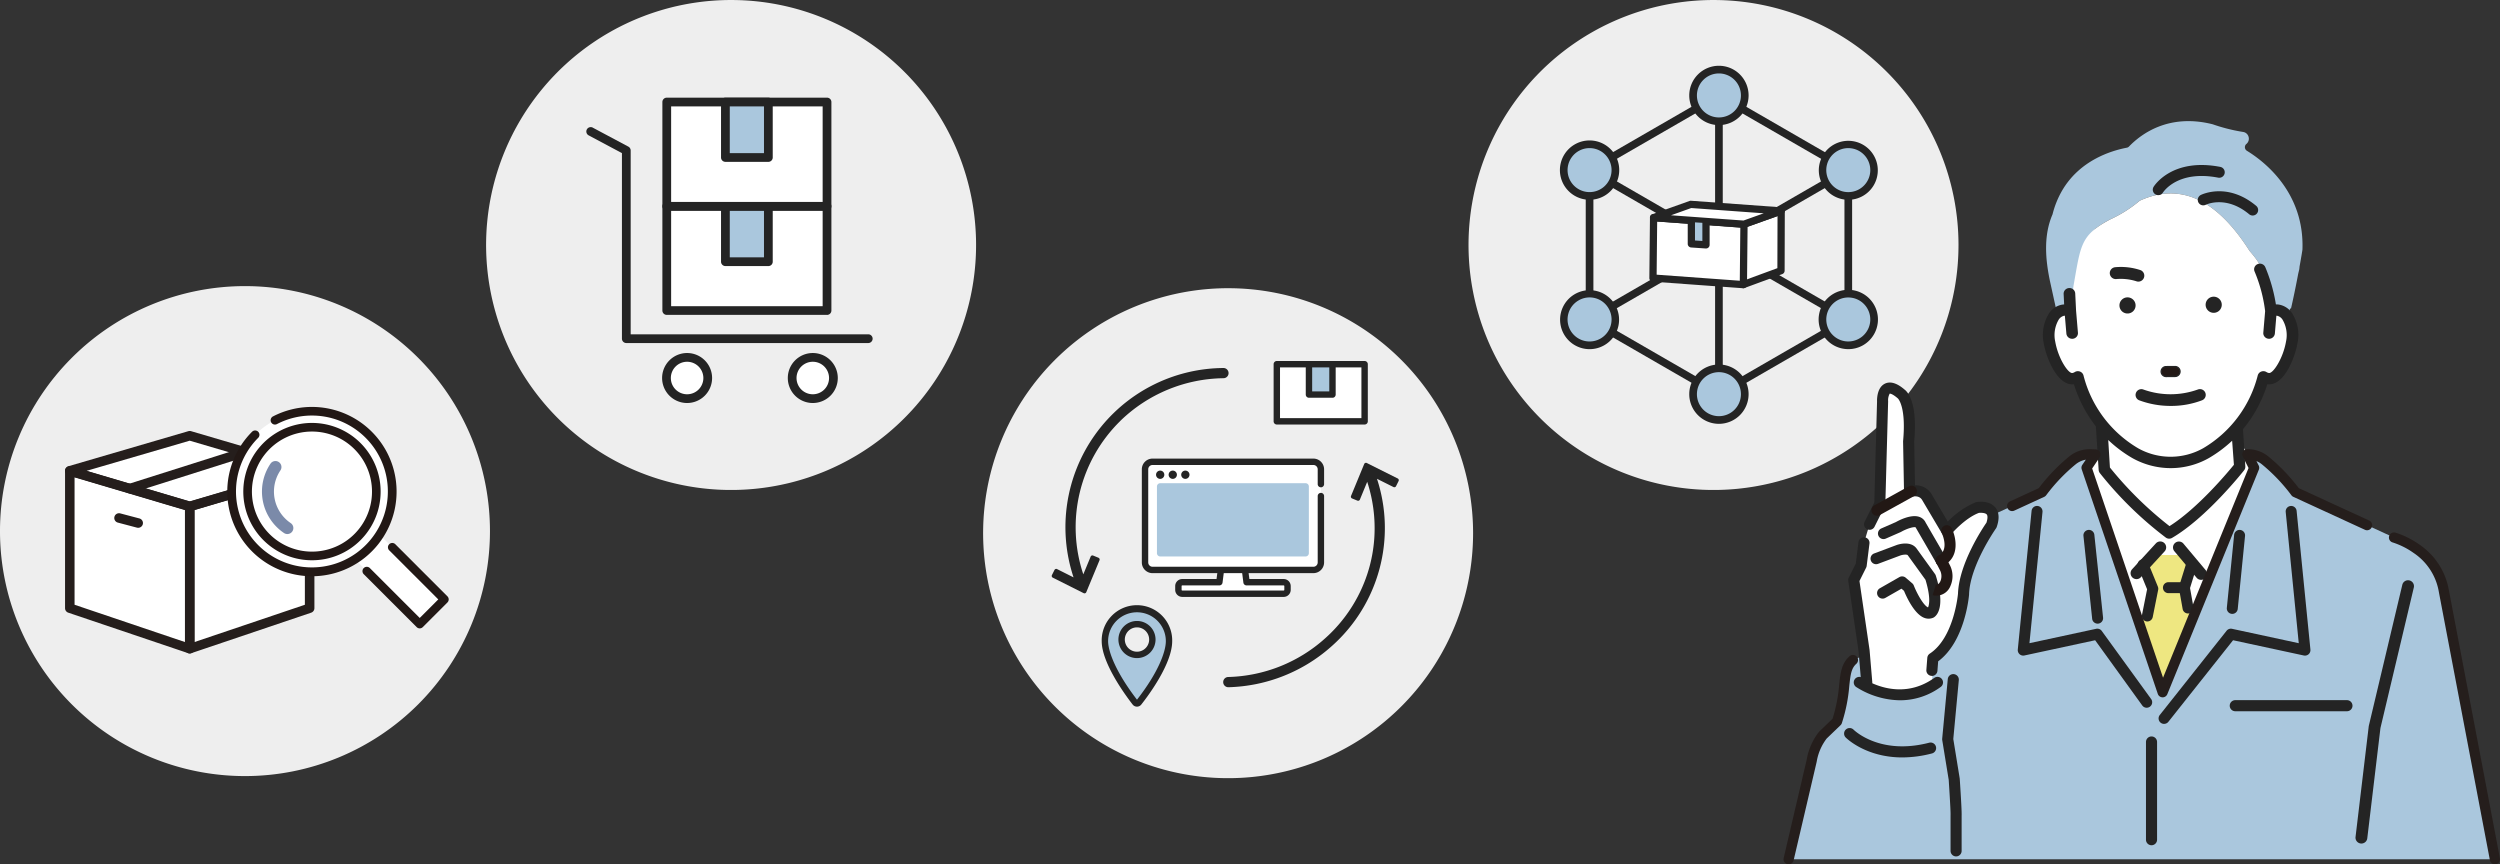 <svg xmlns="http://www.w3.org/2000/svg" xmlns:xlink="http://www.w3.org/1999/xlink" width="684.459" height="236.641" viewBox="0 0 684.459 236.641">
  <rect x="0" y="0" width="684.459" height="236.641" fill="#333333" stroke="none"/>
  <defs>
    <clipPath id="clip-path">
      <rect id="長方形_1433" data-name="長方形 1433" width="684.459" height="236.642" transform="translate(0 0)" fill="none"/>
    </clipPath>
  </defs>
  <g id="グループ_3714" data-name="グループ 3714" transform="translate(0 0.004)">
    <g id="グループ_3713" data-name="グループ 3713" transform="translate(0 -0.004)" clip-path="url(#clip-path)">
      <path id="パス_2916" data-name="パス 2916" d="M134.143,516.8a67.072,67.072,0,1,1-67.072-67.072A67.072,67.072,0,0,1,134.143,516.8" transform="translate(0 -371.395)" fill="#eee"/>
      <path id="パス_2917" data-name="パス 2917" d="M898.216,67.068A67.072,67.072,0,1,1,831.145,0a67.072,67.072,0,0,1,67.072,67.072" transform="translate(-630.983 0.004)" fill="#eee"/>
      <path id="パス_2918" data-name="パス 2918" d="M1679.421,520.072A67.072,67.072,0,1,1,1612.35,453a67.072,67.072,0,0,1,67.072,67.072" transform="translate(-1276.114 -374.093)" fill="#eee"/>
      <path id="パス_2919" data-name="パス 2919" d="M2442.382,67.068A67.072,67.072,0,1,1,2375.311,0a67.072,67.072,0,0,1,67.072,67.072" transform="translate(-1906.178 0.004)" fill="#eee"/>
      <path id="パス_2920" data-name="パス 2920" d="M1671.785,592.95a41.252,41.252,0,0,1,28.3-11.726,1.4,1.4,0,0,0,1.38-1.416,1.4,1.4,0,0,0-1.4-1.38h-.014a43.582,43.582,0,0,0-41.027,57.323l-4.519-2.27a.522.522,0,0,0-.7.233l-.707,1.411a.522.522,0,0,0,.233.7l8.458,4.247a.522.522,0,0,0,.717-.267l3.622-8.745a.523.523,0,0,0-.283-.683l-1.457-.6a.522.522,0,0,0-.683.283l-2.012,4.86a40.737,40.737,0,0,1,10.1-41.965" transform="translate(-1365.101 -477.674)" fill="#242424"/>
      <path id="パス_2921" data-name="パス 2921" d="M1970.453,731.733l-8.465-4.234a.523.523,0,0,0-.717.268l-3.608,8.751a.523.523,0,0,0,.284.682l1.458.6a.523.523,0,0,0,.683-.284l2.006-4.869a40.705,40.705,0,0,1,1.961,15.077,40.024,40.024,0,0,1-3.978,15.206,40.426,40.426,0,0,1-9.474,12.544,41.278,41.278,0,0,1-26.545,10.611,1.4,1.4,0,0,0,.016,2.8h.016a44.111,44.111,0,0,0,28.376-11.322,43.2,43.2,0,0,0,12.3-45.744l4.518,2.261a.522.522,0,0,0,.7-.234l.7-1.411a.523.523,0,0,0-.234-.7" transform="translate(-1587.774 -600.734)" fill="#242424"/>
      <rect id="長方形_1425" data-name="長方形 1425" width="48.169" height="29.196" transform="translate(313.482 126.711)" fill="#fff"/>
      <path id="パス_2922" data-name="パス 2922" d="M1867.226,886.151v4.965h-10.59v3.134h28.884v-3.134h-11.042l-.33-4.965Z" transform="translate(-1533.238 -731.796)" fill="#fff"/>
      <path id="パス_2923" data-name="パス 2923" d="M1876.874,899.305h-27.762a1.935,1.935,0,0,1-1.933-1.933V896.34a1.935,1.935,0,0,1,1.933-1.933h9.388l.323-2.544a.876.876,0,0,1,1.737.221l-.42,3.309a.876.876,0,0,1-.869.765h-10.159a.182.182,0,0,0-.182.181v1.033a.182.182,0,0,0,.182.181h27.762a.182.182,0,0,0,.182-.181V896.34a.182.182,0,0,0-.182-.181h-10.159a.876.876,0,0,1-.869-.765l-.409-3.223a.876.876,0,1,1,1.737-.221l.312,2.458h9.388a1.935,1.935,0,0,1,1.933,1.933v1.033a1.935,1.935,0,0,1-1.933,1.933" transform="translate(-1525.429 -735.881)" fill="#242424"/>
      <path id="パス_2924" data-name="パス 2924" d="M1841.687,752.174h-44.026a2.941,2.941,0,0,1-2.938-2.938V723.744a2.941,2.941,0,0,1,2.938-2.938h44.026a2.941,2.941,0,0,1,2.938,2.938v4.081a.876.876,0,0,1-1.751,0v-4.081a1.188,1.188,0,0,0-1.186-1.187h-44.026a1.188,1.188,0,0,0-1.186,1.187v25.492a1.188,1.188,0,0,0,1.186,1.187h44.026a1.188,1.188,0,0,0,1.186-1.187V731.1a.876.876,0,1,1,1.751,0v18.133a2.941,2.941,0,0,1-2.938,2.938" transform="translate(-1482.109 -595.252)" fill="#242424"/>
      <path id="パス_2925" data-name="パス 2925" d="M1819.348,740.816a1.132,1.132,0,1,1-1.132-1.132,1.132,1.132,0,0,1,1.132,1.132" transform="translate(-1500.575 -610.841)" fill="#242424"/>
      <path id="パス_2926" data-name="パス 2926" d="M1839.124,740.816a1.132,1.132,0,1,1-1.132-1.132,1.132,1.132,0,0,1,1.132,1.132" transform="translate(-1516.906 -610.841)" fill="#242424"/>
      <path id="パス_2927" data-name="パス 2927" d="M1858.9,740.816a1.132,1.132,0,1,1-1.132-1.132,1.132,1.132,0,0,1,1.132,1.132" transform="translate(-1533.238 -610.841)" fill="#242424"/>
      <path id="パス_2928" data-name="パス 2928" d="M1859.157,759.5h-39.79a.9.9,0,0,0-.9.9v18.254a.9.9,0,0,0,.9.9h39.79a.9.9,0,0,0,.9-.9V760.4a.9.9,0,0,0-.9-.9" transform="translate(-1501.713 -627.204)" fill="#aac7dd"/>
      <path id="パス_2929" data-name="パス 2929" d="M1745.455,957.365a8.777,8.777,0,0,0-8.777,8.777c0,5.731,6.43,14.428,8.283,16.815a.631.631,0,0,0,.994,0c1.86-2.356,8.277-10.912,8.277-16.819a8.776,8.776,0,0,0-8.777-8.777m0,12.543a4.207,4.207,0,1,1,4.207-4.207,4.207,4.207,0,0,1-4.207,4.207" transform="translate(-1434.175 -790.606)" fill="#aac7dd"/>
      <path id="パス_2930" data-name="パス 2930" d="M1741.308,979.925h-.006a1.5,1.5,0,0,1-1.184-.583c-1.986-2.559-8.467-11.374-8.467-17.352a9.652,9.652,0,1,1,19.3,0c0,6.16-6.479,14.846-8.465,17.361a1.5,1.5,0,0,1-1.182.573m0-25.836a7.91,7.91,0,0,0-7.9,7.9c0,2.794,2.082,8.46,7.907,16.03,5.816-7.433,7.9-13.146,7.9-16.03a7.91,7.91,0,0,0-7.9-7.9m0,12.543a5.083,5.083,0,1,1,5.082-5.083,5.088,5.088,0,0,1-5.082,5.083m0-8.414a3.331,3.331,0,1,0,3.331,3.331,3.335,3.335,0,0,0-3.331-3.331" transform="translate(-1430.023 -786.454)" fill="#242424"/>
      <rect id="長方形_1426" data-name="長方形 1426" width="24.039" height="15.64" transform="translate(349.571 99.71)" fill="#fff"/>
      <path id="パス_2931" data-name="パス 2931" d="M2026.782,584.8h-24.039a.876.876,0,0,1-.876-.876v-15.64a.876.876,0,0,1,.876-.876h24.039a.876.876,0,0,1,.875.876v15.64a.876.876,0,0,1-.875.876m-23.164-1.751h22.288V569.156h-22.288Z" transform="translate(-1653.172 -468.571)" fill="#242424"/>
      <rect id="長方形_1427" data-name="長方形 1427" width="6.441" height="8.316" transform="translate(358.37 99.71)" fill="#aac7dd"/>
      <path id="パス_2932" data-name="パス 2932" d="M2059.7,577.472h-6.441a.876.876,0,0,1-.875-.876v-8.315a.876.876,0,0,1,.875-.876h6.441a.875.875,0,0,1,.875.876V576.6a.875.875,0,0,1-.875.876m-5.566-1.751h4.69v-6.564h-4.69Z" transform="translate(-1694.887 -468.571)" fill="#242424"/>
      <path id="パス_2933" data-name="パス 2933" d="M2564.333,207.4a1.043,1.043,0,0,1-.523-.141l-70.833-40.9a1.049,1.049,0,0,1,0-1.816l35.417-20.448a1.049,1.049,0,0,1,1.048,1.816l-33.844,19.54,69.26,39.988a1.049,1.049,0,0,1-.525,1.957" transform="translate(-2058.305 -118.883)" fill="#242424"/>
      <path id="パス_2934" data-name="パス 2934" d="M2900.156,304.345a1.049,1.049,0,0,1-1.049-1.049V262.4a1.049,1.049,0,1,1,2.1,0v40.9a1.049,1.049,0,0,1-1.048,1.049" transform="translate(-2394.126 -215.828)" fill="#242424"/>
      <path id="パス_2935" data-name="パス 2935" d="M2528.916,518.678a1.044,1.044,0,0,1-.523-.141l-35.417-20.448a1.049,1.049,0,0,1,1.049-1.816l35.417,20.448a1.049,1.049,0,0,1-.525,1.957" transform="translate(-2058.303 -409.713)" fill="#242424"/>
      <path id="パス_2936" data-name="パス 2936" d="M2528.917,227.85a1.048,1.048,0,0,1-1.049-1.049V187.722l-33.844,19.54a1.049,1.049,0,0,1-1.573-.908v-40.9a1.049,1.049,0,0,1,2.1,0v39.079l33.319-19.237V145.01a1.048,1.048,0,0,1,1.573-.908l35.417,20.448a1.048,1.048,0,0,1,0,1.816l-34.892,20.145v38.474l33.844-19.54a1.049,1.049,0,1,1,1.048,1.816l-35.417,20.448a1.047,1.047,0,0,1-.524.141m1.048-81.024v37.263l32.271-18.631Z" transform="translate(-2058.304 -118.885)" fill="#242424"/>
      <path id="パス_2937" data-name="パス 2937" d="M2675.337,116.444a7.074,7.074,0,1,1-7.074-7.074,7.074,7.074,0,0,1,7.074,7.074" transform="translate(-2197.65 -90.319)" fill="#aac7dd" fill-rule="evenodd"/>
      <path id="パス_2938" data-name="パス 2938" d="M2663.291,119.6a8.123,8.123,0,1,1,8.122-8.123,8.132,8.132,0,0,1-8.122,8.123m0-14.148a6.025,6.025,0,1,0,6.025,6.025,6.032,6.032,0,0,0-6.025-6.025" transform="translate(-2192.677 -85.347)" fill="#242424"/>
      <path id="パス_2939" data-name="パス 2939" d="M2875.121,462.486a7.074,7.074,0,1,1-9.663,2.589,7.074,7.074,0,0,1,9.663-2.589" transform="translate(-2365.554 -381.144)" fill="#aac7dd" fill-rule="evenodd"/>
      <path id="パス_2940" data-name="パス 2940" d="M2866.587,471.774a8.121,8.121,0,1,1,7.048-4.06,8.068,8.068,0,0,1-7.048,4.06m.024-14.145a6.022,6.022,0,1,0,3,.806,6.03,6.03,0,0,0-3-.806" transform="translate(-2360.571 -376.185)" fill="#242424"/>
      <path id="パス_2941" data-name="パス 2941" d="M2461.393,462.486a7.074,7.074,0,1,1-2.589,9.663,7.074,7.074,0,0,1,2.589-9.663" transform="translate(-2029.733 -381.144)" fill="#aac7dd" fill-rule="evenodd"/>
      <path id="パス_2942" data-name="パス 2942" d="M2459.984,471.779a8.17,8.17,0,0,1-2.115-.28,8.074,8.074,0,1,1,2.115.28m-3.026-13.344a6.025,6.025,0,1,0,8.23,2.205,5.985,5.985,0,0,0-8.23-2.205" transform="translate(-2024.774 -376.185)" fill="#242424"/>
      <path id="パス_2943" data-name="パス 2943" d="M2868.047,227.7a7.074,7.074,0,1,1-2.589,9.663,7.074,7.074,0,0,1,2.589-9.663" transform="translate(-2365.554 -187.257)" fill="#aac7dd" fill-rule="evenodd"/>
      <path id="パス_2944" data-name="パス 2944" d="M2866.639,237a8.164,8.164,0,0,1-2.115-.28,8.075,8.075,0,1,1,2.115.28m-3.026-13.344a6.025,6.025,0,1,0,8.231,2.205,6.032,6.032,0,0,0-8.231-2.205" transform="translate(-2360.596 -182.298)" fill="#242424"/>
      <path id="パス_2945" data-name="パス 2945" d="M2675.337,586.009a7.074,7.074,0,1,1-7.074-7.074,7.074,7.074,0,0,1,7.074,7.074" transform="translate(-2197.65 -478.092)" fill="#aac7dd" fill-rule="evenodd"/>
      <path id="パス_2946" data-name="パス 2946" d="M2663.291,589.159a8.123,8.123,0,1,1,8.122-8.122,8.132,8.132,0,0,1-8.122,8.122m0-14.148a6.025,6.025,0,1,0,6.025,6.025,6.032,6.032,0,0,0-6.025-6.025" transform="translate(-2192.677 -473.12)" fill="#242424"/>
      <path id="パス_2947" data-name="パス 2947" d="M2468.466,227.7a7.074,7.074,0,1,1-9.663,2.589,7.074,7.074,0,0,1,9.663-2.589" transform="translate(-2029.733 -187.257)" fill="#aac7dd" fill-rule="evenodd"/>
      <path id="パス_2948" data-name="パス 2948" d="M2459.933,236.992a8.121,8.121,0,1,1,7.048-4.06,8.073,8.073,0,0,1-7.048,4.06m.024-14.145a6.022,6.022,0,1,0,3,.806,6.029,6.029,0,0,0-3-.806" transform="translate(-2024.75 -182.298)" fill="#242424"/>
      <path id="パス_2949" data-name="パス 2949" d="M2740.308,335.188l-.187,16.522,10.32-3.8.047-16.359Z" transform="translate(-2262.833 -273.802)" fill="#fff"/>
      <path id="パス_2950" data-name="パス 2950" d="M2735.413,347.995a.993.993,0,0,1-.343-1.925l9.671-3.557.041-14.255-8.849,3.158a.993.993,0,0,1-.667-1.871l10.18-3.633a.993.993,0,0,1,1.327.938l-.047,16.359a.993.993,0,0,1-.65.929l-10.319,3.8a.994.994,0,0,1-.343.061" transform="translate(-2258.124 -269.094)" fill="#242424"/>
      <path id="パス_2951" data-name="パス 2951" d="M2623.052,343.868l-.168,16.538-24.751-1.8.168-16.538Z" transform="translate(-2145.578 -282.482)" fill="#fff"/>
      <path id="パス_2952" data-name="パス 2952" d="M2618.177,356.69l-.072,0-24.751-1.8a.993.993,0,0,1-.921-1l.167-16.538a.994.994,0,0,1,1.065-.98l24.751,1.8a.993.993,0,0,1,.921,1l-.167,16.538a.994.994,0,0,1-.993.983m-23.748-3.718,22.766,1.658.148-14.548-22.766-1.658Z" transform="translate(-2140.869 -277.774)" fill="#242424"/>
      <path id="パス_2953" data-name="パス 2953" d="M2634.027,323.012l-10.18,3.633-24.751-1.8,10.18-3.633Z" transform="translate(-2146.372 -265.26)" fill="#fff"/>
      <path id="パス_2954" data-name="パス 2954" d="M2619.139,322.929l-.072,0-24.751-1.8a.993.993,0,0,1-.261-1.926l10.18-3.633a.992.992,0,0,1,.406-.055l24.751,1.8a.993.993,0,0,1,.261,1.926l-10.18,3.633a1,1,0,0,1-.334.058m-19.979-3.443L2619,320.93l5.544-1.979-19.842-1.445Z" transform="translate(-2141.664 -260.551)" fill="#242424"/>
      <path id="パス_2955" data-name="パス 2955" d="M2658.465,349.177v5.941l4.007.275.015-5.974Z" transform="translate(-2195.4 -288.355)" fill="#aac7dd"/>
      <path id="パス_2956" data-name="パス 2956" d="M2657.762,349.734l-.068,0-4.007-.275a.993.993,0,0,1-.925-.991v-6.351a.993.993,0,0,1,1.987,0v5.423l2.021.139v-5.191a.993.993,0,0,1,1.986,0v6.255a.993.993,0,0,1-.993.993" transform="translate(-2190.69 -281.703)" fill="#242424"/>
      <path id="パス_2957" data-name="パス 2957" d="M142.553,684.887l-32.831,9.595,32.831,9.737,32.831-9.679Z" transform="translate(-90.61 -565.589)" fill="#fff"/>
      <path id="パス_2958" data-name="パス 2958" d="M142.553,750.039,109.722,740.3V777.86l32.831,11.092,32.831-11.092V740.3Z" transform="translate(-90.61 -611.352)" fill="#fff"/>
      <path id="パス_2959" data-name="パス 2959" d="M136.377,784.079a1.3,1.3,0,0,1-.417-.069L103.13,772.918a1.3,1.3,0,0,1-.886-1.234V734.127a1.3,1.3,0,0,1,1.673-1.249l32.831,9.737a1.3,1.3,0,0,1,.932,1.249v38.912a1.3,1.3,0,0,1-1.3,1.3M104.849,770.75l30.226,10.212V744.836l-30.226-8.964Z" transform="translate(-84.435 -605.177)" fill="#251e1c"/>
      <path id="パス_2960" data-name="パス 2960" d="M186.158,810.674a1.3,1.3,0,0,1-.333-.043l-5.226-1.38a1.3,1.3,0,0,1,.665-2.519l5.226,1.38a1.3,1.3,0,0,1-.332,2.562" transform="translate(-148.34 -666.174)" fill="#251e1c"/>
      <path id="パス_2961" data-name="パス 2961" d="M136.378,699.346a1.305,1.305,0,0,1-.37-.054l-32.831-9.737a1.3,1.3,0,0,1,.005-2.5l32.831-9.595a1.3,1.3,0,0,1,.733,0l32.831,9.653a1.3,1.3,0,0,1,0,2.5l-32.831,9.679a1.3,1.3,0,0,1-.368.053m-28.219-11.03,28.22,8.369,28.218-8.319-28.22-8.3Z" transform="translate(-84.435 -559.414)" fill="#251e1c"/>
      <path id="パス_2962" data-name="パス 2962" d="M197.786,715.6a1.3,1.3,0,0,1-.393-2.544l31.572-10.007a1.3,1.3,0,0,1,.787,2.483L198.18,715.542a1.3,1.3,0,0,1-.394.061" transform="translate(-162.259 -580.54)" fill="#251e1c"/>
      <path id="パス_2963" data-name="パス 2963" d="M292.03,784.078a1.3,1.3,0,0,1-1.3-1.3V743.863a1.3,1.3,0,0,1,.932-1.249l32.831-9.737a1.3,1.3,0,0,1,1.673,1.249v37.557a1.3,1.3,0,0,1-.886,1.234L292.446,784.01a1.3,1.3,0,0,1-.417.068m1.3-39.243V780.96l30.226-10.211V735.871Z" transform="translate(-240.087 -605.176)" fill="#251e1c"/>
      <rect id="長方形_1428" data-name="長方形 1428" width="9.55" height="25.877" transform="translate(96.618 152.561) rotate(-45)" fill="#fff"/>
      <path id="パス_2964" data-name="パス 2964" d="M585.416,876.8a1.178,1.178,0,0,1-.836-.346l-14.493-14.493a1.182,1.182,0,0,1,1.672-1.672l13.657,13.657,5.08-5.08-13.435-13.435a1.182,1.182,0,0,1,1.672-1.672L593,868.028a1.182,1.182,0,0,1,0,1.672l-6.753,6.753a1.178,1.178,0,0,1-.836.346" transform="translate(-470.5 -704.758)" fill="#221815"/>
      <path id="パス_2965" data-name="パス 2965" d="M401.569,652.862a21.968,21.968,0,1,1-25.618-4.009,21.992,21.992,0,0,1,25.618,4.009" transform="translate(-300.618 -533.823)" fill="#fff"/>
      <path id="パス_2966" data-name="パス 2966" d="M380.462,685.881a23.175,23.175,0,0,1-16.387-39.562,1.182,1.182,0,0,1,1.672,1.672,20.788,20.788,0,1,0,5.19-3.794,1.183,1.183,0,1,1-1.083-2.1,23.178,23.178,0,1,1,10.608,43.786" transform="translate(-295.062 -528.116)" fill="#221815"/>
      <path id="パス_2967" data-name="パス 2967" d="M419.171,676.636a17.629,17.629,0,1,1-24.931,0,17.628,17.628,0,0,1,24.931,0" transform="translate(-321.306 -554.512)" fill="#fff"/>
      <path id="パス_2968" data-name="パス 2968" d="M401.142,702.338a18.8,18.8,0,1,1,13.3-5.5,18.751,18.751,0,0,1-13.3,5.5m0-35.241a16.438,16.438,0,1,0,11.629,4.809,16.4,16.4,0,0,0-11.629-4.809" transform="translate(-315.742 -548.946)" fill="#221815"/>
      <path id="パス_2969" data-name="パス 2969" d="M418.689,744.648a1.634,1.634,0,0,1-.915-.28,13.679,13.679,0,0,1-3.706-18.986,1.641,1.641,0,1,1,2.723,1.834,10.4,10.4,0,0,0,2.817,14.43,1.641,1.641,0,0,1-.918,3" transform="translate(-340.014 -598.432)" fill="#7b8aa9"/>
      <path id="パス_2970" data-name="パス 2970" d="M3271.066,198.5a1.15,1.15,0,0,1-.154-1.844l.061-.053a1.857,1.857,0,0,0,.552-1.946,1.83,1.83,0,0,0-1.546-1.314,48.3,48.3,0,0,1-8.2-2.064c-.057-.02-.112-.036-.17-.05-11.853-2.953-19.383,2.559-22.815,6.108a1.123,1.123,0,0,1-.6.325c-4.58.883-12.976,3.587-17.735,11.774a24.972,24.972,0,0,0-2.6,6.469c-2.515,5.8-1.992,12.436-.6,18.764l1.812,8.249a3.535,3.535,0,0,1,1.662-.764,3.629,3.629,0,0,1,1.956.25l.086-.657c.377-.016.723-.02,1.008-.031l.648-7.811c1.519-8.412,2.169-10.668,5.209-14.11a28.22,28.22,0,0,1,3.986-2.486,35.358,35.358,0,0,0,8.09-5.125c13.516-6.209,23.3,3.1,30.084,13.748,0,0,4.049,4.52,2.81,5.027.38.874,1.31,4.066,2.042,6.932a42.086,42.086,0,0,1,.974,4.513,3.625,3.625,0,0,1,1.955-.25,4.04,4.04,0,0,1,2.73,2.005l.587-2.508c.078.031.158.06.231.1.746-3.2,1.442-6.672,1.988-9.577l.3-1.262c.031-.247.051-.495.075-.742.475-2.618.771-4.444.782-4.593l.005-.1c.532-15.624-10.464-24.068-15.216-26.974" transform="translate(-2655.906 -157.225)" fill="#aac7dd"/>
      <path id="パス_2971" data-name="パス 2971" d="M3282.99,336.012a3.622,3.622,0,0,0-1.954.25,42.212,42.212,0,0,0-.974-4.513c-.731-2.867-1.662-6.058-2.042-6.932,1.239-.507-2.81-5.027-2.81-5.027-6.782-10.644-16.568-19.957-30.084-13.748a35.368,35.368,0,0,1-8.091,5.125C3228.9,315.5,3229,318.1,3227.006,329.3l-.909,6.962a3.628,3.628,0,0,0-1.956-.25c-2.83.464-4.5,4.435-3.732,8.866s3.688,10.319,6.52,9.857a3.455,3.455,0,0,0,1.244-.479A34.315,34.315,0,0,0,3235,367.64l.414,12a99.668,99.668,0,0,0,17.756,17.371c9.265-5.4,19.3-18.143,19.3-18.143l-.4-11.162a34.336,34.336,0,0,0,6.883-13.449,3.457,3.457,0,0,0,1.243.479c2.832.462,5.749-5.425,6.521-9.857s-.9-8.4-3.732-8.866" transform="translate(-2659.308 -251.085)" fill="#fff"/>
      <path id="パス_2972" data-name="パス 2972" d="M3300.7,698l-16.545-1.492-4.536,6.731,20.829,61.472,25.057-61.46L3322.847,698Z" transform="translate(-2708.355 -575.189)" fill="#fff"/>
      <path id="パス_2973" data-name="パス 2973" d="M2990.688,751.362c-1.95-11.4-13.672-14.592-13.672-14.592l-26.932-12.394a49.661,49.661,0,0,0-8.332-8.729,7.476,7.476,0,0,0-4.859-1.66l1.868,3.7-25.057,61.46-20.83-61.472,2.451-3.637-1.317-.047a7.456,7.456,0,0,0-4.956,1.646,49.646,49.646,0,0,0-8.35,8.744l-26.932,12.394s-11.722,3.2-13.671,14.592l-2.108,15.177-9.11,3.8c-3.28,2.983-1.349,7.868-4.331,16.816l-3.88,3.726a15.619,15.619,0,0,0-3.062,7.03l-6.307,26.952H3004.68Z" transform="translate(-2321.615 -589.615)" fill="#aac7dd"/>
      <path id="パス_2974" data-name="パス 2974" d="M3279.388,427.973a5.47,5.47,0,0,0-3.583-2.354h0a4.432,4.432,0,0,0-.857-.063,44.22,44.22,0,0,0-2.911-10.208,1.605,1.605,0,0,0-2.077-.824,1.556,1.556,0,0,0-.861.857,1.5,1.5,0,0,0,.014,1.175A40.6,40.6,0,0,1,3272,427.4l-.5,5.9a1.513,1.513,0,0,0,.358,1.114,1.6,1.6,0,0,0,2.806-.859l.414-4.9a1.4,1.4,0,0,1,.205.017,2.386,2.386,0,0,1,1.486,1.074,8.351,8.351,0,0,1,.945,6.006c-.8,4.593-3.533,8.782-4.688,8.589a1.848,1.848,0,0,1-.666-.263,1.625,1.625,0,0,0-1.44-.124,1.561,1.561,0,0,0-.947,1.072,32.336,32.336,0,0,1-14.938,19.912,18.186,18.186,0,0,1-17.791.018,32.354,32.354,0,0,1-14.969-19.93,1.564,1.564,0,0,0-.948-1.073,1.626,1.626,0,0,0-1.441.126,1.834,1.834,0,0,1-.662.261c-1.135.183-3.89-3.984-4.69-8.588a8.358,8.358,0,0,1,.944-6.008,2.386,2.386,0,0,1,1.481-1.072,1.5,1.5,0,0,1,.21-.017l.416,4.9a1.58,1.58,0,0,0,1.58,1.42c.044,0,.089,0,.131,0a1.589,1.589,0,0,0,1.094-.557,1.514,1.514,0,0,0,.358-1.114l-.508-5.992-.233-4.758a1.566,1.566,0,0,0-1.661-1.472,1.588,1.588,0,0,0-1.113.519,1.517,1.517,0,0,0-.4,1.1l.141,2.867a4.936,4.936,0,0,0-.541.058,5.467,5.467,0,0,0-3.58,2.352,11.144,11.144,0,0,0-1.454,8.3c.73,4.2,3.889,11.738,8.246,11.139a36.116,36.116,0,0,0,6.01,11.524l.762,11.892a1.555,1.555,0,0,0,.322.894,100.21,100.21,0,0,0,18.072,17.677,1.555,1.555,0,0,0,1.7.088c9.411-5.49,19.321-17.994,19.738-18.524a1.555,1.555,0,0,0,.332-1.018l-.641-10.217a36.053,36.053,0,0,0,6.655-12.318c.163.022.321.026.487.033,4.351,0,7.15-7.673,7.76-11.174a11.144,11.144,0,0,0-1.455-8.3m-33.562,58.292a99.329,99.329,0,0,1-16.319-16.048l-.461-7.537a35.246,35.246,0,0,0,6.518,4.905,21.559,21.559,0,0,0,10.637,2.8,21.238,21.238,0,0,0,10.437-2.778,35.462,35.462,0,0,0,6.329-4.725l.486,6.591c-1.775,2.181-9.929,11.931-17.628,16.789" transform="translate(-2651.844 -342.22)" fill="#242424"/>
      <path id="パス_2975" data-name="パス 2975" d="M3703.99,984.114c-.048,0-.1,0-.145-.006a1.619,1.619,0,0,1-1.47-1.755l3.609-30.264a1.543,1.543,0,0,1,.038-.231l9.163-38.583a1.618,1.618,0,1,1,3.149.748l-9.135,38.469-3.6,30.147a1.619,1.619,0,0,1-1.61,1.475" transform="translate(-3057.472 -753.168)" fill="#242424"/>
      <path id="パス_2976" data-name="パス 2976" d="M3394.364,854.9a1.5,1.5,0,0,1-1.175-2.433l18.292-23.064a1.5,1.5,0,0,1,1.492-.535l18.267,3.94-3.573-35.926a1.5,1.5,0,1,1,2.986-.3l3.778,37.976a1.5,1.5,0,0,1-1.81,1.616l-19.368-4.177-17.712,22.332a1.5,1.5,0,0,1-1.177.568" transform="translate(-2801.877 -656.711)" fill="#242424"/>
      <path id="パス_2977" data-name="パス 2977" d="M3206.812,850.476a1.5,1.5,0,0,0,1.175-2.433l-13.52-18.643a1.5,1.5,0,0,0-1.492-.534l-18.267,3.94,3.574-35.926a1.5,1.5,0,0,0-2.987-.3l-3.778,37.976a1.5,1.5,0,0,0,1.81,1.615L3192.695,832l12.94,17.912a1.5,1.5,0,0,0,1.177.568" transform="translate(-2619.08 -656.712)" fill="#242424"/>
      <path id="パス_2978" data-name="パス 2978" d="M3501.576,855.888a1.587,1.587,0,0,1-.159-.008,1.5,1.5,0,0,1-1.335-1.65l2-19.991a1.5,1.5,0,1,1,2.984.315l-2,19.991a1.5,1.5,0,0,1-1.49,1.343" transform="translate(-2890.412 -687.817)" fill="#242424"/>
      <path id="パス_2979" data-name="パス 2979" d="M3278.6,858.563a1.586,1.586,0,0,0,.159-.008,1.5,1.5,0,0,0,1.335-1.65l-2.386-22.667a1.5,1.5,0,1,0-2.985.314l2.386,22.667a1.5,1.5,0,0,0,1.49,1.343" transform="translate(-2704.309 -687.817)" fill="#242424"/>
      <path id="パス_2980" data-name="パス 2980" d="M3369.579,909.91l8.278-20.3-2.313-8.327,2.982-4.175-3.281-4.772H3366.9l-2.684,2.684,2.684,6.561-3.563,9.9Z" transform="translate(-2777.49 -720.384)" fill="#eee781"/>
      <path id="パス_2981" data-name="パス 2981" d="M3350.464,861.348a1.621,1.621,0,0,1-1.192-2.718l3.821-4.158,2.679-2.916a1.621,1.621,0,0,1,2.385,2.2l-6.5,7.074a1.619,1.619,0,0,1-1.194.523" transform="translate(-2765.525 -702.795)" fill="#242424"/>
      <path id="パス_2982" data-name="パス 2982" d="M3423.11,861.548a1.617,1.617,0,0,1-1.193-.523l-6.1-7.273a1.621,1.621,0,0,1,2.385-2.195l6.1,7.273a1.621,1.621,0,0,1-1.192,2.718" transform="translate(-2820.477 -702.796)" fill="#242424"/>
      <path id="パス_2983" data-name="パス 2983" d="M3362.455,896.143a1.5,1.5,0,0,1-1.473-1.8l1.4-7.012-2.513-6.143a1.5,1.5,0,1,1,2.778-1.136l2.684,6.561a1.5,1.5,0,0,1,.083.863l-1.491,7.456a1.5,1.5,0,0,1-1.47,1.206" transform="translate(-2774.54 -725.993)" fill="#242424"/>
      <path id="パス_2984" data-name="パス 2984" d="M3427.318,896.313a1.5,1.5,0,0,1-1.475-1.237l-.994-5.567a1.5,1.5,0,0,1,.044-.709l1.789-5.766a1.5,1.5,0,0,1,2.866.89l-1.681,5.417.93,5.208a1.5,1.5,0,0,1-1.213,1.741,1.518,1.518,0,0,1-.266.024" transform="translate(-2828.272 -728.35)" fill="#242424"/>
      <path id="パス_2985" data-name="パス 2985" d="M3385.235,267.6a1.5,1.5,0,0,1-1.278-2.277c.2-.329,5.068-8.017,18.266-5.463a1.5,1.5,0,1,1-.57,2.947c-11.056-2.139-14.98,3.836-15.142,4.091a1.509,1.509,0,0,1-1.276.7" transform="translate(-2794.341 -214.166)" fill="#242424"/>
      <path id="パス_2986" data-name="パス 2986" d="M3469.54,307.258a1.493,1.493,0,0,1-.96-.348c-6.262-5.218-11.67-2.7-11.9-2.59a1.5,1.5,0,0,1-1.333-2.689c.3-.148,7.331-3.546,15.152,2.973a1.5,1.5,0,0,1-.961,2.654" transform="translate(-2852.796 -248.252)" fill="#242424"/>
      <path id="パス_2987" data-name="パス 2987" d="M3405.588,918.084h-4.374a1.5,1.5,0,0,1,0-3h4.374a1.5,1.5,0,0,1,0,3" transform="translate(-2807.533 -755.688)" fill="#242424"/>
      <path id="パス_2988" data-name="パス 2988" d="M3466.79,468.546a2.21,2.21,0,1,0,2.194-2.227,2.212,2.212,0,0,0-2.194,2.227" transform="translate(-2862.926 -385.092)" fill="#242424"/>
      <path id="パス_2989" data-name="パス 2989" d="M3331.339,469.6a2.21,2.21,0,1,0,2.193-2.227,2.211,2.211,0,0,0-2.193,2.227" transform="translate(-2751.069 -385.96)" fill="#242424"/>
      <path id="パス_2990" data-name="パス 2990" d="M3323.937,423.732a1.626,1.626,0,0,1-.6-.117,14.264,14.264,0,0,0-5.495-.579,1.646,1.646,0,0,1-1.72-1.53,1.629,1.629,0,0,1,1.531-1.721,16.962,16.962,0,0,1,6.905.811,1.629,1.629,0,0,1-.615,3.137" transform="translate(-2738.496 -346.63)" fill="#242424"/>
      <path id="パス_2991" data-name="パス 2991" d="M2914.467,1152.386c-9.9,0-15.208-5.179-15.481-5.453a1.518,1.518,0,0,1,2.146-2.149c.293.289,7.347,7.05,20.707,3.572a1.518,1.518,0,0,1,.765,2.939,32.217,32.217,0,0,1-8.136,1.091" transform="translate(-2393.659 -945.015)" fill="#242424"/>
      <path id="パス_2992" data-name="パス 2992" d="M3056.518,1109.457a1.518,1.518,0,0,1-1.518-1.518v-9.682c0-.035,0-.072,0-.107.024-.339-.007-2-.481-9.285l-.024-.373-1.772-10.883a1.532,1.532,0,0,1-.013-.385l1.529-16.306a1.518,1.518,0,0,1,3.023.283l-1.51,16.113,1.752,10.763c.008.049.013.1.016.147l.029.444c.376,5.784.526,8.771.484,9.633v9.638a1.518,1.518,0,0,1-1.518,1.518" transform="translate(-2520.971 -874.984)" fill="#242424"/>
      <path id="パス_2993" data-name="パス 2993" d="M3536.773,1103.532H3506.2a1.518,1.518,0,0,1,0-3.036h30.574a1.518,1.518,0,0,1,0,3.036" transform="translate(-2894.218 -908.805)" fill="#242424"/>
      <path id="パス_2994" data-name="パス 2994" d="M3374.556,1187.329a1.518,1.518,0,0,1-1.518-1.518v-26.752a1.518,1.518,0,1,1,3.036,0v26.752a1.518,1.518,0,0,1-1.518,1.518" transform="translate(-2785.505 -955.914)" fill="#242424"/>
      <path id="パス_2995" data-name="パス 2995" d="M3400.794,578.89a1.345,1.345,0,1,0-.021-2.69l-2.456.019a1.345,1.345,0,1,0,.021,2.69Z" transform="translate(-2805.279 -475.834)" fill="#221815"/>
      <path id="パス_2996" data-name="パス 2996" d="M3396.857,578.093a1.533,1.533,0,0,1,.568-2.953l2.456-.019a1.533,1.533,0,1,1,.024,3.066l-2.456.019a1.529,1.529,0,0,1-.593-.113m3.475-2.51a1.157,1.157,0,0,0-.448-.086l-2.456.02a1.157,1.157,0,1,0,.018,2.313l2.456-.019a1.158,1.158,0,0,0,.429-2.228M3399.9,578l0,0Z" transform="translate(-2804.389 -474.943)" fill="#242424"/>
      <path id="パス_2997" data-name="パス 2997" d="M3366.251,616.193a24.515,24.515,0,0,1-8.772-1.558,1.584,1.584,0,0,1,1.222-2.922,22.1,22.1,0,0,0,14.9-.017,1.583,1.583,0,0,1,1.131,2.958,23.676,23.676,0,0,1-8.484,1.54" transform="translate(-2771.854 -505.059)" fill="#242424"/>
      <path id="パス_2998" data-name="パス 2998" d="M2920.825,641.605l.764-28.026s-.255-6.624,5.1-2.038c0,0,3.058,2.038,2.039,12.994l.255,13.758s3.312-1.147,4.841,1.656l5.351,9.045s4.077-4.841,8.408-6.369c0,0,5.86-1.019,3.822,4.841,0,0-7.389,10.446-7.644,18.854,0,0-1.019,12.739-8.408,17.58l-.255,7.643s-5.1,5.86-17.834-1.019l-.735-8.691-2.832-19.334,2.038-4.076.765-6.115.834-2.781.694-2.314Z" transform="translate(-2406.169 -503.684)" fill="#fff"/>
      <path id="パス_2999" data-name="パス 2999" d="M2910.059,885.779a1.518,1.518,0,0,1-1.511-1.39l-.731-8.646-2.825-19.288a1.519,1.519,0,0,1,.144-.9l1.922-3.844.732-5.856a1.518,1.518,0,0,1,3.013.377l-.764,6.115a1.512,1.512,0,0,1-.149.491l-1.824,3.65,2.762,18.862c0,.03.008.061.01.092l.735,8.692a1.518,1.518,0,0,1-1.385,1.641c-.043,0-.087.005-.13.005" transform="translate(-2398.973 -697.421)" fill="#242424"/>
      <path id="パス_3000" data-name="パス 3000" d="M2948.43,681.514c-.039,0-.078,0-.118,0a1.518,1.518,0,0,1-1.4-1.63l.255-3.312a1.517,1.517,0,0,1,.682-1.153c6.5-4.26,7.66-15.713,7.723-16.4.272-8.225,6.748-17.94,7.79-19.452.344-1.067.375-1.9.079-2.247-.389-.458-1.545-.5-2.155-.426-3.837,1.423-7.585,5.825-7.623,5.87a1.519,1.519,0,0,1-2.467-.206l-5.35-9.045c-.009-.015-.018-.03-.026-.046-.9-1.656-2.926-.978-3.011-.948a1.518,1.518,0,0,1-2.015-1.407l-.255-13.758a1.559,1.559,0,0,1,.006-.169c.824-8.853-1.126-11.3-1.412-11.612-.052-.027-.024-.021-.1-.088-1.552-1.331-2.151-1.249-2.156-1.25a3.786,3.786,0,0,0-.434,2.081c0,.03,0,.065,0,.1l-.764,28.026a1.519,1.519,0,0,1-.16.637l-2.8,5.605a1.518,1.518,0,1,1-2.716-1.358l2.652-5.3.754-27.643c-.022-.747.022-3.844,2.164-4.879,2.181-1.054,4.555.928,5.394,1.645.807.611,3.594,3.535,2.615,14.241l.221,11.948h.027a5.066,5.066,0,0,1,4.647,2.658l4.305,7.278a22.556,22.556,0,0,1,7.628-5.282,1.5,1.5,0,0,1,.245-.064c.346-.061,3.435-.532,5.1,1.434,1.078,1.269,1.216,3.086.411,5.4a1.526,1.526,0,0,1-.194.378c-.071.1-7.128,10.179-7.366,18.023,0,.025,0,.05,0,.075-.043.536-1.109,12.848-8.463,18.292l-.2,2.6a1.519,1.519,0,0,1-1.512,1.4" transform="translate(-2419.505 -496.469)" fill="#242424"/>
      <path id="パス_3001" data-name="パス 3001" d="M2943.061,771.6a1.518,1.518,0,0,1-.737-2.846l9.427-5.223a1.518,1.518,0,1,1,1.471,2.656l-9.427,5.223a1.509,1.509,0,0,1-.734.191" transform="translate(-2429.168 -630.378)" fill="#221815"/>
      <path id="パス_3002" data-name="パス 3002" d="M2969.095,824.937a1.518,1.518,0,0,1-1.315-.758l-5.605-9.682a1.507,1.507,0,0,1-.083-.166c-.515-.229-2.483.382-3.961,1.231a1.506,1.506,0,0,1-.148.075l-4.076,1.783a1.518,1.518,0,0,1-1.217-2.782l4-1.752c.819-.462,4.118-2.19,6.371-1.43a2.944,2.944,0,0,1,1.78,1.59l5.564,9.611a1.519,1.519,0,0,1-1.312,2.279" transform="translate(-2437.623 -669.955)" fill="#242424"/>
      <path id="パス_3003" data-name="パス 3003" d="M2955.989,874.879a3.39,3.39,0,0,1-1.307-.271c-2.677-1.113-4.782-5.753-5.44-7.351l-.689-.591-4.422,2.527a1.518,1.518,0,0,1-1.506-2.636l5.35-3.057a1.519,1.519,0,0,1,1.741.165l1.783,1.529a1.517,1.517,0,0,1,.426.6c.822,2.1,2.625,5.444,3.9,6,.294-.636.8-2.629-.7-7.565l-4.822-6.677-.032-.047c-.166-.25-1.237-.209-2.045.077l-6.095,2.286a1.518,1.518,0,0,1-1.066-2.844l6.115-2.293c.414-.15,3.958-1.352,5.6,1.062l4.954,6.86a1.527,1.527,0,0,1,.219.436c2.687,8.6.288,10.913-.511,11.418a1.61,1.61,0,0,1-.205.109,3.11,3.11,0,0,1-1.244.261" transform="translate(-2427.959 -705.494)" fill="#242424"/>
      <path id="パス_3004" data-name="パス 3004" d="M3043.987,836.7a1.519,1.519,0,0,1-.712-2.86c2.983-1.579.956-5.974.867-6.161a1.518,1.518,0,0,1,2.741-1.306c1.187,2.481,2.257,7.8-2.187,10.15a1.508,1.508,0,0,1-.709.177" transform="translate(-2512.514 -681.722)" fill="#221815"/>
      <path id="パス_3005" data-name="パス 3005" d="M3038.683,883.455a3.555,3.555,0,0,1-1.031-.144l.892-2.9-.042-.012c.3.07.854.045,1.287-.91a3.535,3.535,0,0,0-.143-3.054l-.985-1.9a1.518,1.518,0,1,1,2.7-1.4l.985,1.9a6.592,6.592,0,0,1,.213,5.705,4.179,4.179,0,0,1-3.873,2.716" transform="translate(-2508.538 -720.37)" fill="#221815"/>
      <path id="パス_3006" data-name="パス 3006" d="M2926.431,1070.334a22.947,22.947,0,0,1-12.045-3.653,1.518,1.518,0,0,1,1.762-2.473c.41.29,9.981,6.9,19.639,0a1.518,1.518,0,0,1,1.765,2.471,18.8,18.8,0,0,1-11.122,3.653" transform="translate(-2406.219 -878.605)" fill="#242424"/>
      <path id="パス_3007" data-name="パス 3007" d="M3197.419,773.928h-.042a1.393,1.393,0,0,1-1.278-.946l-20.83-61.472a1.4,1.4,0,0,1,.164-1.226l.959-1.424a6.029,6.029,0,0,0-2.75,1.248,48.212,48.212,0,0,0-8.111,8.5,1.393,1.393,0,0,1-.532.43l-8.165,3.758a1.394,1.394,0,1,1-1.165-2.532l7.846-3.611a50.929,50.929,0,0,1,8.374-8.708,8.853,8.853,0,0,1,5.882-1.956l1.317.047a1.394,1.394,0,0,1,1.106,2.171l-2.065,3.065,19.408,57.279,23.407-57.411-1.582-3.129a1.394,1.394,0,0,1,1.216-2.022,8.894,8.894,0,0,1,5.764,1.97,50.958,50.958,0,0,1,8.354,8.693l19.311,8.887a1.394,1.394,0,0,1-1.165,2.532l-19.629-9.033a1.4,1.4,0,0,1-.532-.43,48.219,48.219,0,0,0-8.093-8.482,6.041,6.041,0,0,0-1.48-.881l.609,1.205a1.393,1.393,0,0,1,.046,1.155l-25.057,61.46a1.394,1.394,0,0,1-1.29.867" transform="translate(-2605.329 -583.008)" fill="#251e1c"/>
      <path id="パス_3008" data-name="パス 3008" d="M3783.731,927.691a1.394,1.394,0,0,1-1.368-1.133l-13.992-73.5,0-.026a16.022,16.022,0,0,0-6.918-10.61,20.831,20.831,0,0,0-5.749-2.873,1.394,1.394,0,0,1,.735-2.688,23.23,23.23,0,0,1,6.537,3.226,18.977,18.977,0,0,1,8.139,12.462l13.99,73.49a1.4,1.4,0,0,1-1.37,1.654" transform="translate(-3100.667 -691.049)" fill="#251e1c"/>
      <path id="パス_3009" data-name="パス 3009" d="M2804.7,1086.851a1.4,1.4,0,0,1-1.358-1.711l6.3-26.907a17.064,17.064,0,0,1,3.327-7.61,1.358,1.358,0,0,1,.137-.152l3.63-3.485a42.573,42.573,0,0,0,1.8-9.24c.348-3.271.623-5.854,2.811-7.842a1.394,1.394,0,1,1,1.875,2.062c-1.343,1.221-1.569,2.834-1.914,6.075a44.593,44.593,0,0,1-2.032,10.15,1.4,1.4,0,0,1-.357.564l-3.8,3.653a14.263,14.263,0,0,0-2.727,6.324c-.005.031-.011.061-.019.092l-6.306,26.952a1.394,1.394,0,0,1-1.355,1.076" transform="translate(-2315.007 -850.209)" fill="#251e1c"/>
      <path id="パス_3010" data-name="パス 3010" d="M999.307,259.144H932.969a1.2,1.2,0,0,1-1.2-1.2V207.142l-9.027-4.815a1.2,1.2,0,1,1,1.126-2.111l9.661,5.152a1.2,1.2,0,0,1,.633,1.056v50.328h65.141a1.2,1.2,0,0,1,0,2.392" transform="translate(-761.494 -165.224)" fill="#242424"/>
      <path id="パス_3011" data-name="パス 3011" d="M1245.135,567.391a5.647,5.647,0,1,1,5.645,5.648,5.652,5.652,0,0,1-5.645-5.648" transform="translate(-1028.251 -463.897)" fill="#fff"/>
      <path id="パス_3012" data-name="パス 3012" d="M1245.109,568.564a6.843,6.843,0,1,1,6.845-6.844,6.85,6.85,0,0,1-6.845,6.844m0-11.294a4.451,4.451,0,1,0,4.452,4.45,4.455,4.455,0,0,0-4.452-4.45" transform="translate(-1022.58 -458.226)" fill="#242424"/>
      <path id="パス_3013" data-name="パス 3013" d="M1047.574,567.391a5.647,5.647,0,1,1,5.645,5.648,5.652,5.652,0,0,1-5.645-5.648" transform="translate(-865.102 -463.897)" fill="#fff"/>
      <path id="パス_3014" data-name="パス 3014" d="M1047.549,568.564a6.843,6.843,0,1,1,6.844-6.844,6.85,6.85,0,0,1-6.844,6.844m0-11.294a4.451,4.451,0,1,0,4.452,4.45,4.455,4.455,0,0,0-4.452-4.45" transform="translate(-859.432 -458.226)" fill="#242424"/>
      <rect id="長方形_1429" data-name="長方形 1429" width="43.874" height="28.544" transform="translate(182.55 56.473)" fill="#fff"/>
      <path id="パス_3015" data-name="パス 3015" d="M1086.227,348.278h-43.874a1.2,1.2,0,0,1-1.2-1.2V318.538a1.2,1.2,0,0,1,1.2-1.2h43.874a1.2,1.2,0,0,1,1.2,1.2v28.544a1.2,1.2,0,0,1-1.2,1.2m-42.678-2.392h41.482V319.734h-41.482Z" transform="translate(-859.803 -262.065)" fill="#242424"/>
      <rect id="長方形_1430" data-name="長方形 1430" width="11.756" height="15.177" transform="translate(198.609 56.473)" fill="#aac7dd"/>
      <path id="パス_3016" data-name="パス 3016" d="M1146.3,334.911h-11.756a1.2,1.2,0,0,1-1.2-1.2V318.538a1.2,1.2,0,0,1,1.2-1.2H1146.3a1.2,1.2,0,0,1,1.2,1.2v15.177a1.2,1.2,0,0,1-1.2,1.2m-10.56-2.392h9.364V319.734h-9.364Z" transform="translate(-935.939 -262.065)" fill="#242424"/>
      <rect id="長方形_1431" data-name="長方形 1431" width="43.874" height="28.544" transform="translate(182.55 27.939)" fill="#fff"/>
      <path id="パス_3017" data-name="パス 3017" d="M1086.227,184.462h-43.874a1.2,1.2,0,0,1-1.2-1.2V154.721a1.2,1.2,0,0,1,1.2-1.2h43.874a1.2,1.2,0,0,1,1.2,1.2v28.544a1.2,1.2,0,0,1-1.2,1.2m-42.678-2.392h41.482V155.917h-41.482Z" transform="translate(-859.803 -126.783)" fill="#242424"/>
      <rect id="長方形_1432" data-name="長方形 1432" width="11.756" height="15.177" transform="translate(198.609 27.939)" fill="#aac7dd"/>
      <path id="パス_3018" data-name="パス 3018" d="M1146.3,171.094h-11.756a1.2,1.2,0,0,1-1.2-1.2V154.721a1.2,1.2,0,0,1,1.2-1.2H1146.3a1.2,1.2,0,0,1,1.2,1.2V169.9a1.2,1.2,0,0,1-1.2,1.2m-10.56-2.392h9.364V155.917h-9.364Z" transform="translate(-935.939 -126.783)" fill="#242424"/>
    </g>
  </g>
</svg>
